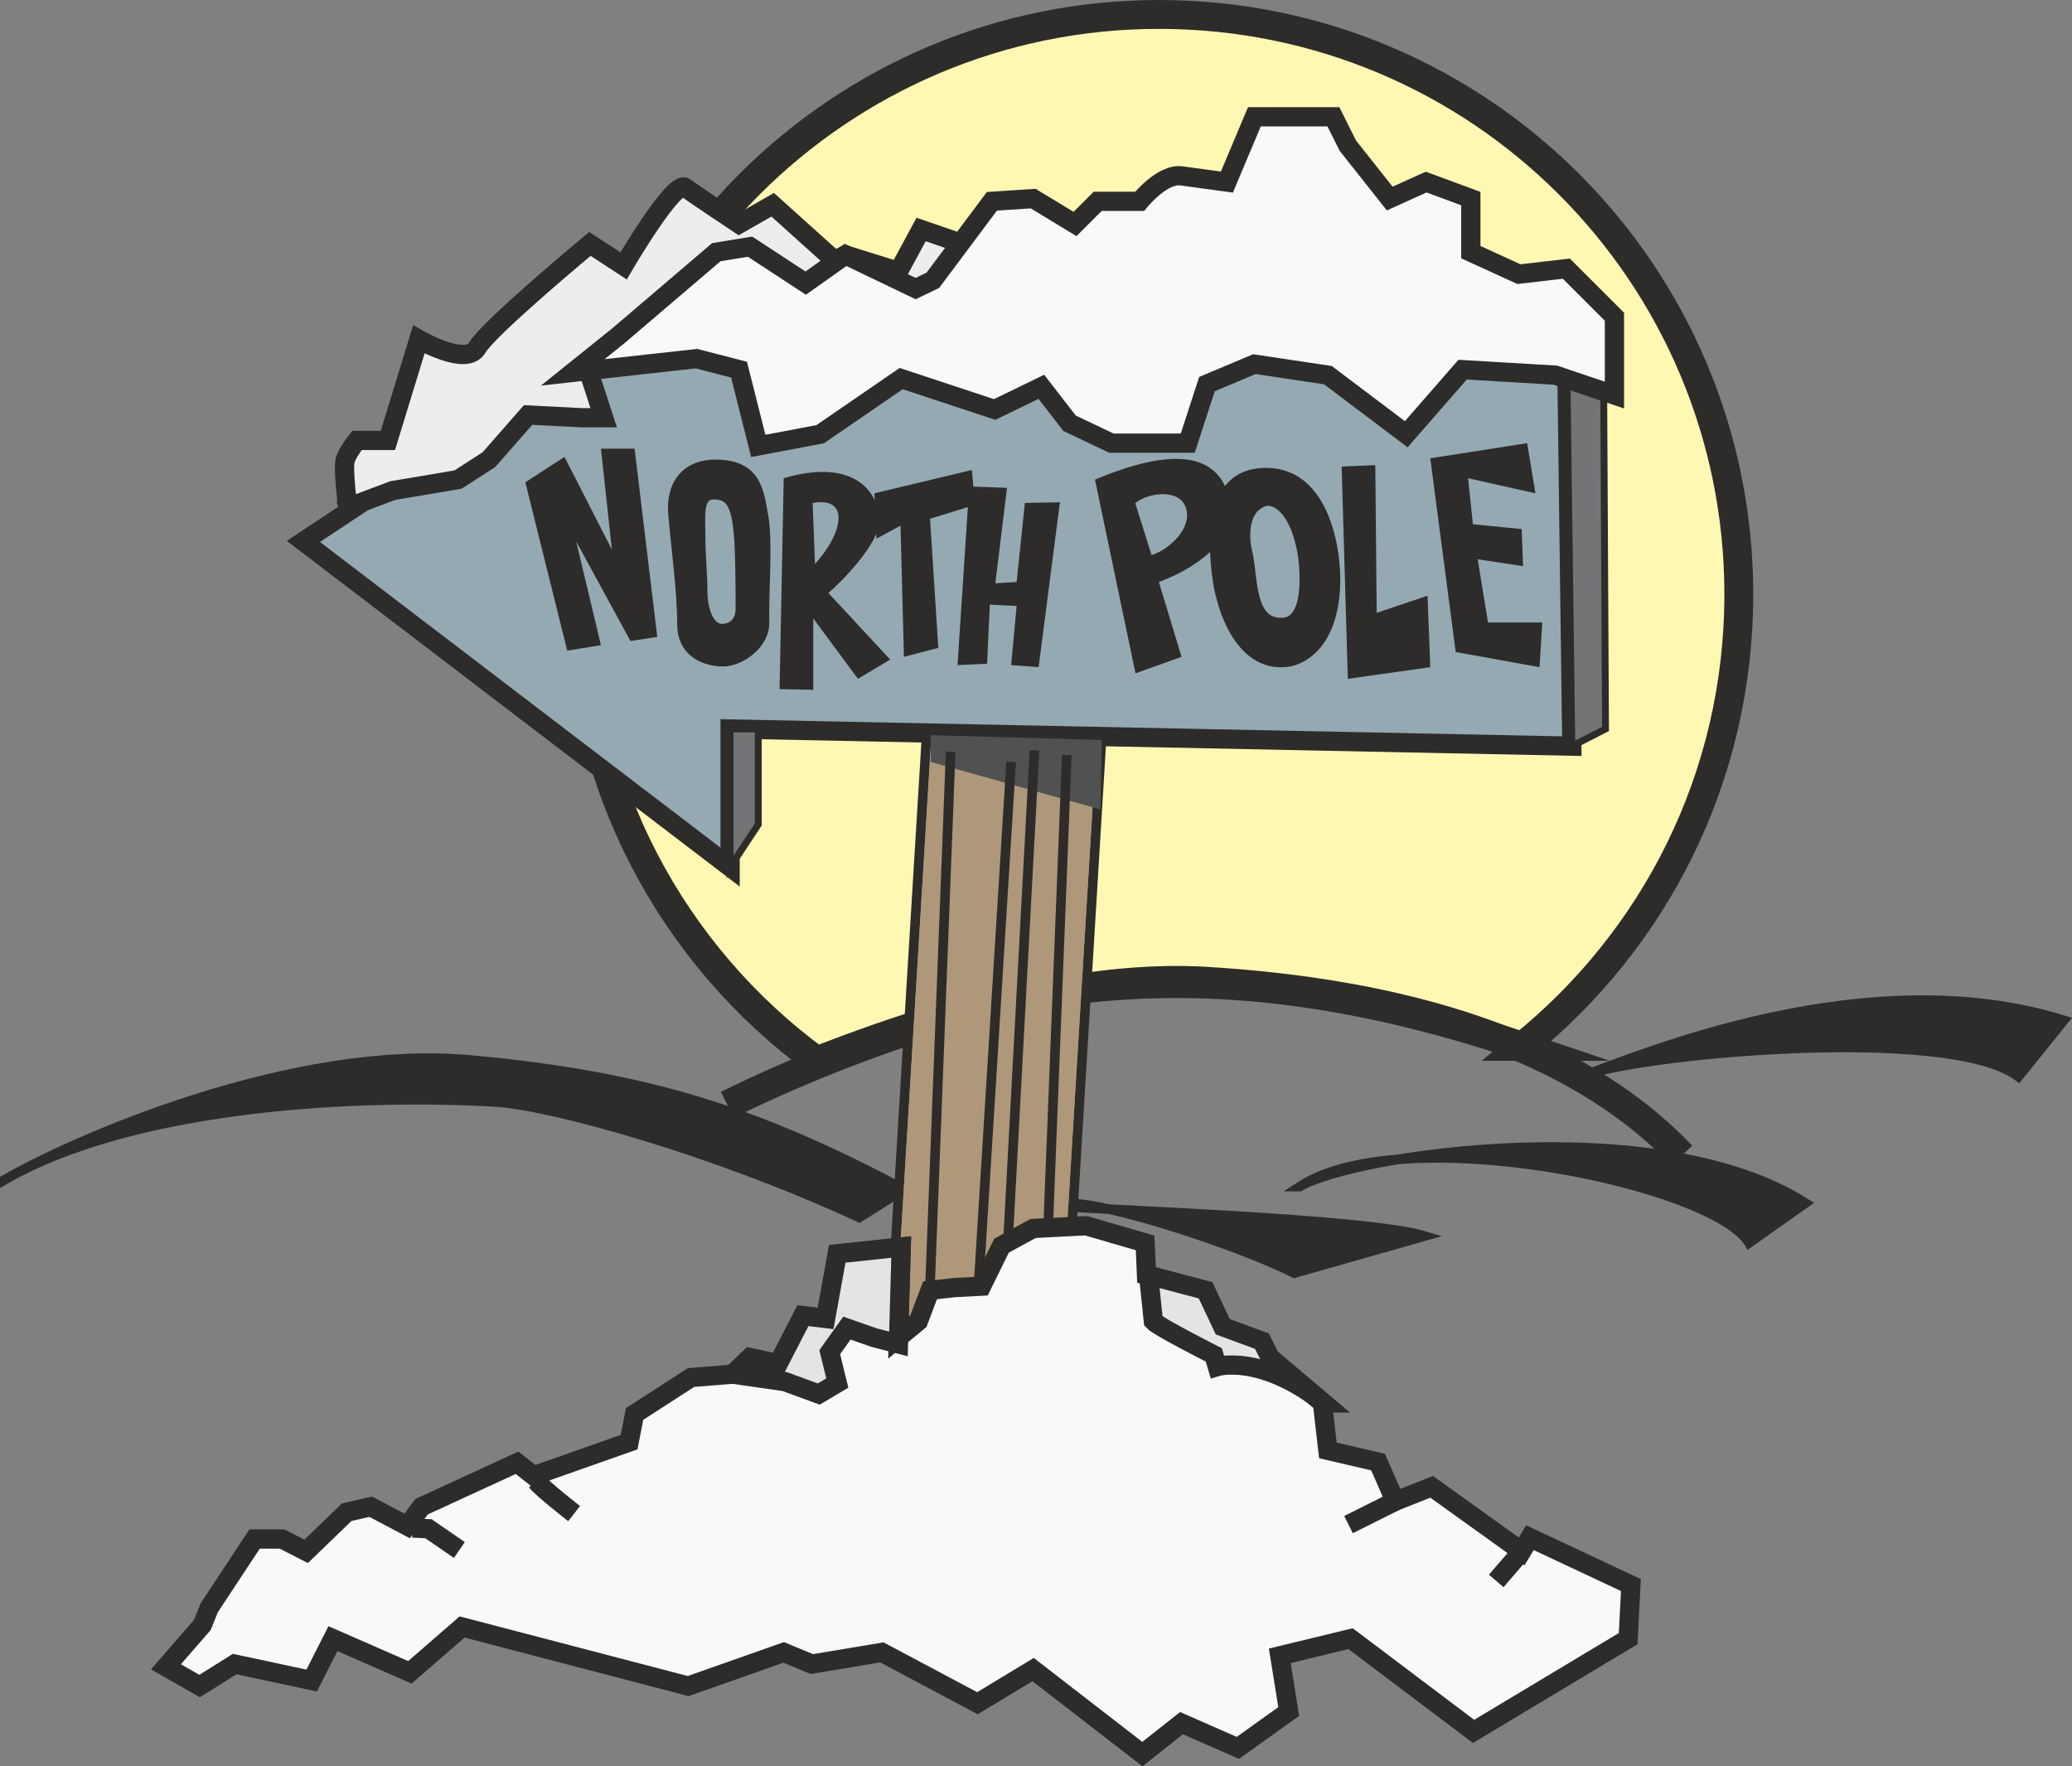 <svg height="246.794" viewBox="0 0 217.113 185.095" width="289.484" xmlns="http://www.w3.org/2000/svg"><rect x="0" y="0" width="217.113" height="185.095" fill="#808080" stroke="none"/><path style="fill:#2d2c2b;stroke:#2d2c2b;stroke-width:1.008;stroke-miterlimit:10.433" d="M189.638 452.049c7.128-4.176 30.312-14.472 49.176-12.672 18.864 1.728 30.312 5.616 45.288 13.536l-4.68 2.952c-15.264-7.056-31.968-11.664-37.944-12.096-14.4-.864-38.232.288-51.84 8.28zm110.304 2.591c4.176.433 32.544 1.297 38.736 3.169l-13.68 3.888c-5.76-2.952-22.608-8.568-25.056-7.056z" transform="translate(-189.383 -328.28)"/><path style="fill:#fff8b3;stroke:#2d2c2b;stroke-width:3.024;stroke-miterlimit:10.433" d="M348.902 437.937c13.824-11.16 22.68-28.152 22.68-47.376 0-33.552-27.144-60.768-60.768-60.768-33.48 0-60.696 27.216-60.696 60.768 0 20.088 9.792 37.872 24.84 48.888 17.136-6.552 38.232-13.608 73.944-1.512z" transform="translate(-189.383 -328.28)"/><path style="fill:none;stroke:#2d2c2b;stroke-width:3.024;stroke-miterlimit:10.433" d="M265.598 444.057c4.752-2.376 29.448-14.112 49.968-12.96 20.592 1.224 38.808 6.48 50.04 18.288" transform="translate(-189.383 -328.28)"/><path style="fill:#af987a;stroke:#2d2c2b;stroke-width:1.008;stroke-miterlimit:10.433" d="m282.662 467.96 3.816-62.64 18.288 1.08-3.816 62.64z" transform="translate(-189.383 -328.28)"/><path style="fill:#af987a" d="m283.166 467.96 3.816-62.567 17.28 1.08-3.816 62.568z" transform="translate(-189.383 -328.28)"/><path style="fill:#af987a" d="m283.598 467.96 3.816-62.567 16.344 1.08-3.816 62.496z" transform="translate(-189.383 -328.28)"/><path style="fill:#af987a" d="m284.102 467.96 3.816-62.423 15.264.936-3.744 62.424z" transform="translate(-189.383 -328.28)"/><path style="fill:#af987a" d="m284.534 467.96 3.816-62.351 14.328.864-3.744 62.352z" transform="translate(-189.383 -328.28)"/><path style="fill:#af987a" d="m285.038 467.96 3.816-62.28 13.32.793-3.744 62.352z" transform="translate(-189.383 -328.28)"/><path style="fill:#af987a" d="m285.47 467.96 3.816-62.207 12.384.72-3.744 62.28z" transform="translate(-189.383 -328.28)"/><path style="fill:#af987a" d="m285.974 468.033 3.744-62.208 11.448.72-3.672 62.136z" transform="translate(-189.383 -328.28)"/><path style="fill:#af987a" d="m286.478 468.033 3.744-62.136 10.44.648-3.744 62.136z" transform="translate(-189.383 -328.28)"/><path style="fill:#af987a" d="m286.91 468.033 3.744-62.064 9.504.576-3.744 62.064z" transform="translate(-189.383 -328.28)"/><path style="fill:#af987a" d="m287.414 468.033 3.744-61.992 8.424.504-3.672 61.992z" transform="translate(-189.383 -328.28)"/><path style="fill:#af987a" d="m287.846 468.033 3.744-61.92 7.488.432-3.672 61.92z" transform="translate(-189.383 -328.28)"/><path style="fill:#af987a" d="m288.35 468.105 3.744-61.92 6.48.36-3.672 61.92z" transform="translate(-189.383 -328.28)"/><path style="fill:#af987a" d="m288.782 468.105 3.744-61.848 5.544.36-3.672 61.776z" transform="translate(-189.383 -328.28)"/><path style="fill:#af987a" d="m289.286 468.105 3.672-61.776 4.68.288-3.744 61.776z" transform="translate(-189.383 -328.28)"/><path style="fill:#af987a" d="m289.718 468.105 3.744-61.704 3.672.216-3.744 61.704z" transform="translate(-189.383 -328.28)"/><path style="fill:#af987a" d="m290.222 468.105 3.672-61.632 2.664.216-3.672 61.56z" transform="translate(-189.383 -328.28)"/><path style="fill:#95a9b2;stroke:#2d2c2b;stroke-width:2.016;stroke-miterlimit:10.433" d="m233.558 376.809-12.384 8.208 44.712 34.128v-14.472l88.2 1.8-.576-43.848-96.192.576z" transform="translate(-189.383 -328.28)"/><path style="fill:#727475;stroke:#2d2c2b;stroke-width:.72;stroke-miterlimit:10.433" d="M265.886 419.145v-14.472h2.952v10.008zm87.624-56.52.576 43.848 3.528-1.8-.216-40.536z" transform="translate(-189.383 -328.28)"/><path style="fill:#2d2c2b" d="m248.822 396.465-4.392-17.64 4.104-2.664 4.968 9.72-1.152-10.584h3.528l2.376 19.728-2.808.432-5.688-10.44 2.592 10.872zm15.192-20.016c-3.096.144-4.896 2.376-4.608 5.76.288 3.384.936 8.064.936 11.448 0 3.456 2.808 4.464 4.824 4.464 2.088 0 4.968-2.088 4.824-4.752-.072-2.664.36-8.208-.072-10.872-.504-2.664-.648-6.192-5.904-6.048zm7.488 1.944-.432 22.104 3.528.072v-7.488l4.68 6.336 3.384-2.016-6.48-6.984c1.08-.864 5.328-5.112 5.328-7.488 0-3.384-2.952-6.624-10.008-4.536z" transform="translate(-189.383 -328.28)"/><path style="fill:#2d2c2b" d="m281.006 379.977.216 4.752 2.52-1.368.36 13.752 3.6-.936-.864-13.536 4.68-1.44-.288-3.672z" transform="translate(-189.383 -328.28)"/><path style="fill:#2d2c2b" d="m290.942 379.257 3.96.144-1.224 10.008 2.232-.144.864-8.28 3.672-.072-2.232 17.28-2.88-.216.576-6.192-2.808-.144-.288 6.192-3.096.144zm13.176-.72 4.248 20.304 4.824-1.728-2.376-7.848c1.656-.576 8.568-3.528 7.416-8.64-1.224-5.184-6.336-5.328-14.112-2.088z" transform="translate(-189.383 -328.28)"/><path style="fill:#2d2c2b" d="M316.574 389.84c1.152 5.617 3.96 8.569 7.344 8.353 2.304-.072 5.904-2.304 5.904-9.216 0-3.816-1.44-11.88-8.064-11.664-7.056.288-5.616 9.792-5.184 12.528zm13.392-12.671 3.528-.144.144 15.48 5.328-1.8.288 7.488-8.64 1.224zm9.288-.864 2.664 20.304 8.784 1.584.288-4.68h-5.688l-1.08-6.624 4.752.72-.144-3.888-5.112-.504-.504-4.824 7.056 1.584-.864-5.256z" transform="translate(-189.383 -328.28)"/><path style="fill:#f9f9fa;stroke:#2d2c2b;stroke-width:2.016;stroke-miterlimit:10.433" d="m297.638 457.017 5.544-.288 6.192 1.8.144 3.384 6.048 1.584 1.728 3.816 4.176 1.512.864 1.728 5.616 4.752.576 4.968 5.256 1.224 1.8 4.104 3.816-1.512 9.432 6.768.864-1.44 10.584 4.968-.288 5.616-16.2 9.72-12.888-9.72-7.416 1.8.936 5.832-5.328 3.816-5.904-2.592-4.104 3.24-11.448-8.856-5.832 3.528-10.008-5.328-7.344 1.224-2.952-1.224-10.008 3.528-23.688-6.192-5.472 4.752L224.27 500l-2.232 4.392-8.064-1.728-3.672 2.304-3.528-2.016 3.816-4.392.72-1.8 4.752-7.2h2.88l2.52 1.296 4.248-4.104 2.52-.576 3.816 2.016 1.512-2.016 10.008-4.608 1.728 1.368 10.008-3.528.576-2.952 5.904-3.816 4.392-.36 1.8-1.728 2.952.648 2.592-5.04 2.376.288 1.224-6.768 6.696-.72-.288 9.504 2.088-1.728 1.224-3.24 2.592-.288 2.808-.144 2.088-4.248z" transform="translate(-189.383 -328.28)"/><path style="fill:#e3e4e5;stroke:#2d2c2b;stroke-width:2.016;stroke-miterlimit:10.433" d="m328.094 475.305-5.616-4.752-.864-1.728-4.104-1.512-1.8-3.816-5.976-1.584.504 4.824c.504.576 6.336 3.528 6.336 3.528l.36 1.224s4.536-1.368 11.16 3.816zm-44.568-6.192-2.52-.648-2.88-1.008-1.8 2.52.792 3.24-1.944 1.152-3.528-1.296-5.472-.792 1.8-1.728 2.952.648 2.592-5.04 2.376.288 1.224-6.768 6.696-.72z" transform="translate(-189.383 -328.28)"/><path style="fill:#eceded;stroke:#2d2c2b;stroke-width:.216;stroke-miterlimit:10.433" d="M225.854 381.777s-.576-4.464-.288-5.328c.288-.864 1.224-2.016 1.224-2.016h3.24l3.24-10.584s4.968 2.88 6.12.864c1.224-2.088 11.808-10.872 11.808-10.872l3.528 2.304s5.328-9.144 6.48-8.208c1.152.864 5.616 3.816 5.616 3.816l3.528-2.016 6.48 5.832 1.152-.576 5.544 1.728 2.376-4.392 4.392 1.512 12.312-1.224 3.816-2.88 9.432 2.304-39.96 9.072-14.4-1.08-10.584 6.696 1.728 5.328h-2.304l-5.616-.288-4.104 4.68-3.24 2.088-6.84 1.152-5.544 2.088z" transform="translate(-189.383 -328.28)"/><path style="fill:none;stroke:#2d2c2b;stroke-width:2.016;stroke-miterlimit:10.433" d="M225.854 381.777s-.576-4.464-.288-5.328c.288-.864 1.224-2.016 1.224-2.016h3.24l3.24-10.584s4.968 2.88 6.12.864c1.224-2.088 11.808-10.872 11.808-10.872l3.528 2.304s5.328-9.144 6.48-8.208c1.152.864 5.616 3.816 5.616 3.816l3.528-2.016 6.48 5.832 1.152-.576 5.544 1.728 2.376-4.392 4.392 1.512 12.312-1.224 3.816-2.88 9.432 2.304-39.96 9.072-14.4-1.08-10.584 6.696 1.728 5.328h-2.304l-5.616-.288-4.104 4.68-3.24 2.088-6.84 1.152-5.544 2.088" transform="translate(-189.383 -328.28)"/><path style="fill:#f9f9fa;stroke:#2d2c2b;stroke-width:2.016;stroke-miterlimit:10.433" d="m254.15 363.489 10.296-8.784 3.528-.576 5.832 3.816 4.176-2.952 7.344 3.528 1.8-.864 6.192-8.28 4.32-.288 4.392 2.664 2.376-2.376h4.392s2.376-2.952 4.392-2.664c2.088.288 4.752.648 4.752.648l2.88-6.84h8.28l1.512 3.024 4.392 5.544 3.816-1.728 4.68 1.728v5.616l5.04 2.304 4.968-.576 5.04 5.04v8.208l-6.192-2.088-9.72-.576-5.904 6.768-8.208-6.192-7.704-1.152-4.968 2.088-2.016 6.192h-7.992l-4.392-2.088-2.952-3.816-4.896 2.376-9.792-3.24-8.496 5.832-6.48 1.224-2.016-7.992-4.464-1.152-12.96 1.44z" transform="translate(-189.383 -328.28)"/><path style="fill:#2d2c2b;stroke:#2d2c2b;stroke-width:1.008;stroke-miterlimit:10.433" d="M325.574 452.625c5.328-3.24 37.368-8.208 52.992 1.728l-5.904 4.176c-3.816-6.192-36.216-12.96-47.088-5.904zm29.448-11.52c6.48-2.304 29.952-12.312 50.616-5.904l-4.752 5.904c-7.344-5.544-40.608-2.304-45.864 0z" transform="translate(-189.383 -328.28)"/><path style="fill:none;stroke:#2d2c2b;stroke-width:2.016;stroke-miterlimit:10.433" d="m232.622 488.409 1.656.072 3.24 2.232m8.064-7.2c.72.864 3.96 3.384 3.96 3.384m81.144 1.152 4.896-2.448m10.584 8.352 2.664-3.096" transform="translate(-189.383 -328.28)"/><path style="fill:#95a9b2;stroke:#2d2c2b;stroke-width:.72;stroke-miterlimit:10.433" d="M264.158 380.265c-1.512 0-1.224 2.088-1.224 4.176 0 2.016.216 3.96.216 5.832 0 1.944.72 3.744 1.872 3.744 1.152 0 1.8-.792 1.8-1.944s0-6.408-.216-8.064c-.288-3.312-1.152-3.744-2.448-3.744zm10.296 7.992-.288-7.56c4.392-1.008 4.68 3.096.288 7.56zm33.48-7.344 1.872 5.976c2.088-.432 5.184-3.168 4.104-5.688-.864-2.232-4.68-1.656-5.976-.288zm14.256 0c-2.16.432-2.52 3.096-1.872 5.544.504 2.52.216 7.2 3.528 6.912 1.44-.072 2.304-1.872 2.016-5.832-.288-3.456-1.656-6.552-3.672-6.624z" transform="translate(-189.383 -328.28)"/><path style="fill:#505151" d="m286.91 405.32 17.928.505-.144 7.272-17.784-4.968z" transform="translate(-189.383 -328.28)"/><path style="fill:none;stroke:#2d2c2b;stroke-width:1.008;stroke-miterlimit:10.433" d="m295.334 408.129-3.384 54.36m5.832-55.584-2.736 50.688m6.12-50.184-1.944 49.176m-10.224-49.536-2.16 55.872" transform="translate(-189.383 -328.28)"/></svg>
